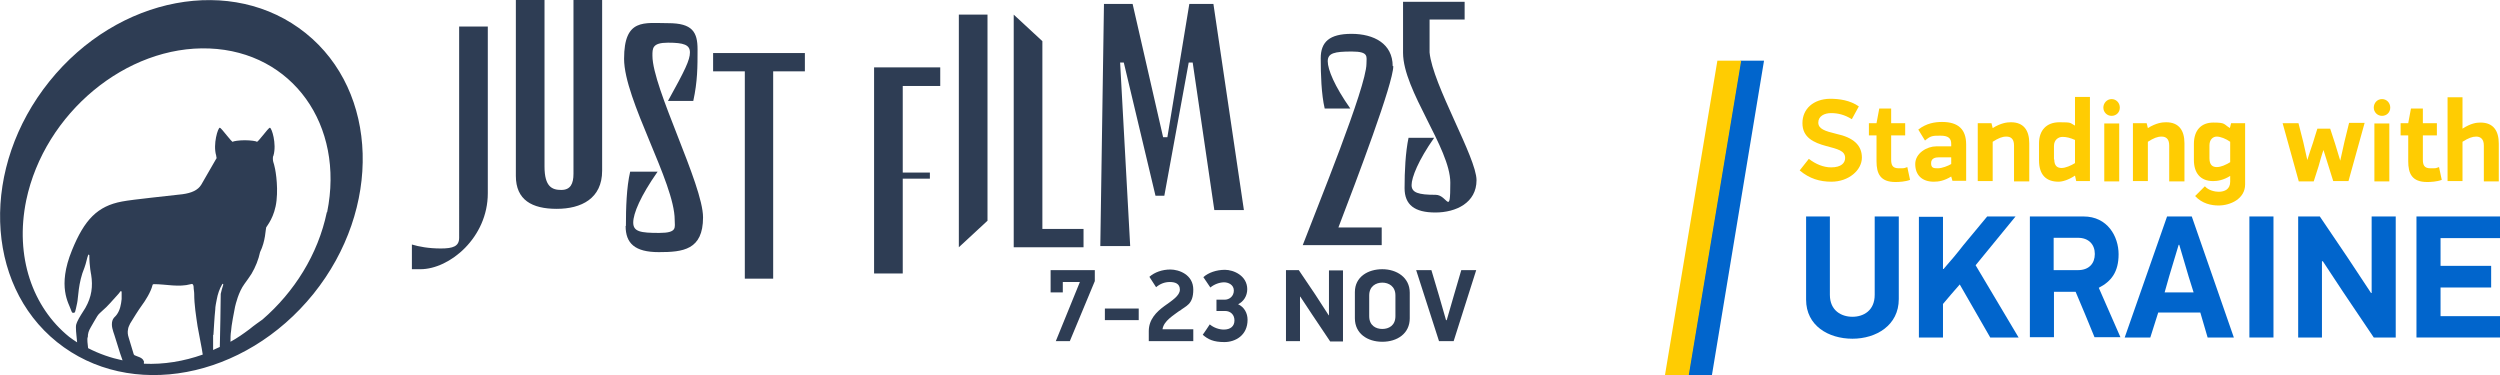 <?xml version="1.0" encoding="UTF-8"?>
<svg id="Layer_1" xmlns="http://www.w3.org/2000/svg" version="1.1" viewBox="0 0 820 123.1">
  <!-- Generator: Adobe Illustrator 29.7.1, SVG Export Plug-In . SVG Version: 2.1.1 Build 8)  -->
  <defs>
    <style>
      .st0 {
        isolation: isolate;
      }

      .st1 {
        fill: #2e3d54;
      }

      .st2 {
        fill: #0165cc;
      }

      .st3 {
        fill: #ffcc02;
      }
    </style>
  </defs>
  <g>
    <polygon class="st2" points="561.5 123.1 578.6 19.9 570.9 19.9 553.7 123.1 561.5 123.1"/>
    <polygon class="st3" points="553.9 123.1 571.1 19.9 563.3 19.9 546.1 123.1 553.9 123.1"/>
    <g>
      <path class="st3" d="M600.7,59.6c-3.8,0-7.2-1-10.4-3.7l3-3.8c2.3,1.8,4.9,2.8,7.3,2.8,3.4,0,4.6-1.5,4.6-3.1,0-2.4-2.5-2.9-6.2-3.9-4.1-1.1-7.8-2.8-7.8-7.5s3.6-7.9,9-8c3.2,0,6.6.5,9.5,2.5l-2.3,4.2c-2.4-1.5-4.6-2-6.8-2s-4.2,1-4.2,3.1,2.2,2.8,5.9,3.7c5.6,1.2,8.4,3.7,8.4,7.8s-4.3,7.9-10,7.9h0Z"/>
      <path class="st3" d="M613,44.4v-4h2.5l.9-4.8h3.9v4.8h4.6v4h-4.6v7.9c0,1.8.4,2.9,2.5,2.9s1.6,0,2.8-.4l.9,4.2c-1.6.6-3.6.7-4.8.7-5,0-6.2-2.8-6.2-6.8v-8.5h-2.5Z"/>
      <path class="st3" d="M640,57.9c-2.3,1.4-4.1,1.7-5.7,1.7-3.9,0-6.1-2.2-6.1-5.8s3.9-5.8,6.9-5.8h4.9v-.8c0-1.8-.9-2.7-3.5-2.7s-3.2,0-5.1,1.6l-2.2-3.6c2.7-2.1,5.5-2.5,7.8-2.5,5.4,0,7.9,2.5,7.9,7.4v11.9h-4.5l-.4-1.4h0ZM640.1,51.6h-4.1c-1.2,0-2.6.3-2.6,1.9s.8,1.7,2.2,1.7,3.4-.8,4.4-1.4v-2.2h0Z"/>
      <path class="st3" d="M660.6,59.5v-11.8c0-2.2-1.1-2.9-2.5-2.9s-2.6.5-4.5,1.7v12.9h-4.9v-19h4.5l.4,1.6c2.8-1.7,4.7-1.9,6-1.9,4.2,0,6,2.7,6,6.9v12.5h-5Z"/>
      <path class="st3" d="M668.8,47c0-4.2,2.4-6.9,6.7-6.9s3.3.2,5.1,1.1v-9.4h4.9v27.6h-4.5l-.4-1.8c-2.1,1.4-4.1,2-5.4,2-4.1,0-6.4-2.3-6.4-7v-5.6h0ZM673.8,52.3c0,2.2,1.1,2.8,2.4,2.8s3.1-.8,4.4-1.6v-7.6c-1.6-.7-2.8-1-4.1-1s-2.8.9-2.8,3v4.4h0Z"/>
      <path class="st3" d="M692.6,32.5c1.5,0,2.7,1.2,2.7,2.8s-1.2,2.7-2.7,2.7-2.7-1.2-2.7-2.7,1.2-2.8,2.7-2.8ZM690.2,59.5v-19h4.9v19h-4.9Z"/>
      <path class="st3" d="M711.5,59.5v-11.8c0-2.2-1.1-2.9-2.5-2.9s-2.6.5-4.5,1.7v12.9h-4.9v-19h4.5l.4,1.6c2.8-1.7,4.7-1.9,6-1.9,4.2,0,6,2.7,6,6.9v12.5h-5Z"/>
      <path class="st3" d="M727.7,67.4c-2.4,0-5.4-.6-7.7-3.1l3.2-3.2c1.2,1.4,3.4,1.8,4.5,1.8,2.1,0,3.8-.9,3.8-3.3v-1.9c-2.2,1.4-4.2,1.7-5.6,1.7-4.2,0-6.3-2.7-6.3-6.9v-5.3c0-4.5,2.4-7,6.4-7s3.3.5,5.4,1.8l.4-1.6h4.6v20.1c0,4.7-4.8,6.9-8.7,6.9h0ZM724.7,51.9c0,2.2,1,2.9,2.4,2.9s2.9-.7,4.4-1.6v-6.7c-1.4-1-3.2-1.7-4.4-1.7s-2.4.9-2.4,2.9c0,0,0,4.2,0,4.2Z"/>
      <path class="st3" d="M756.8,52.5c.2-.7,1.6-5,1.9-5.8.2-.8,1.2-3.8,1.4-4.5h4.2l1.6,4.9,1.7,5.6h0c.2-.9,1.2-5.3,1.4-6.3l1.5-6.1h5.1l-5.3,19.1h-5l-1.6-5.1-1.6-5.1h0c-.3.7-1.4,4.5-1.6,5.3l-1.6,5h-4.9l-5.3-19.1h5.2l1.6,6.3,1.3,5.8h0Z"/>
      <path class="st3" d="M781.3,32.5c1.5,0,2.7,1.2,2.7,2.8s-1.2,2.7-2.7,2.7-2.7-1.2-2.7-2.7,1.1-2.8,2.7-2.8ZM778.8,59.5v-19h4.9v19h-4.9Z"/>
      <path class="st3" d="M787.4,44.4v-4h2.5l.9-4.8h3.9v4.8h4.6v4h-4.6v7.9c0,1.8.4,2.9,2.5,2.9s1.6,0,2.8-.4l.9,4.2c-1.6.6-3.6.7-4.8.7-5,0-6.2-2.8-6.2-6.8v-8.5h-2.5Z"/>
      <path class="st3" d="M814.7,59.5v-11.8c0-2.2-1.2-2.9-2.5-2.9s-2.6.5-4.5,1.7v12.9h-4.9v-27.5h4.9v10.3c2.8-1.8,4.6-2,5.9-2,4.3,0,6,2.8,6,6.9v12.4h-4.9Z"/>
      <path class="st2" d="M607.6,111.1c-7.9,0-15.2-4.3-15.2-12.8v-27.3h7.8v25.7c0,5.2,3.8,7.2,7.4,7.2s7.3-2,7.3-7.2v-25.7h7.9v27.1c0,8.6-7.4,13-15.2,13h0Z"/>
      <path class="st2" d="M637.6,88.1c2.2-2.5,4.4-5.1,6.4-7.7l7.8-9.4h9.3l-13.1,16,14.1,23.7h-9.3l-10-17.4c-1.9,2.1-3.7,4.3-5.5,6.4v11h-7.9v-39.6h7.9v17.1h.3Z"/>
      <path class="st2" d="M683.4,71c7.9,0,11.5,6.6,11.5,12.4s-2.4,8.9-6.5,11l7.1,16.2h-8.5c-1-2.5-5.1-12.4-6.2-14.9h-7.1v14.9h-7.9v-39.6h17.6ZM673.6,88.6h8c3.6,0,5.5-2.2,5.5-5.3s-2-5.3-5.5-5.3h-8v10.6Z"/>
      <path class="st2" d="M721.7,102.5h-13.8l-2.6,8.2h-8.4l13.9-39.7h8.1l13.8,39.7h-8.6l-2.4-8.2ZM710,95.9h9.5l-1.6-5.1-3.1-10.5h-.2l-3.1,10.3-1.5,5.3h0Z"/>
      <path class="st2" d="M745.7,71v39.7h-7.9v-39.7h7.9Z"/>
      <path class="st2" d="M761.6,85.7v25h-7.8v-39.7h7.1l9.2,13.6,7.6,11.5h.2v-25.1h7.9v39.7h-7.2l-10.1-15-6.6-10h-.3Z"/>
      <path class="st2" d="M792.6,71h27.4v7.1h-19.5v9.1h16.6v7.1h-16.6v9.4h19.5v7h-27.4v-39.7h0Z"/>
    </g>
  </g>
  <path class="st1" d="M28.8,110.7c0-1.4.3-2.2,1-3.4.6-1,1.4-2.5,2.1-3.6.5-.8,1-1.1,1.7-1.8,1.8-1.5,3.2-3.3,4.8-5,.4-.4.7-.8,1-1.2,0,0,.2-.3.3-.2.2,0,.2.3.2.4v2.2c-.2,1.8-.5,3.6-1.6,5.1-.3.4-.6.7-.9,1-.5.6-.7,1.3-.7,2.2,0,1.6.8,3.2,1.2,4.7.5,1.6,1,3.2,1.5,4.8.3.8.5,1.5.8,2.3-3.8-.8-7.6-2.1-11.3-4-.2-1.6-.3-2.5-.2-3.7h0v.2ZM47.1,118.3c-.5-1.1-2-1.3-3-1.8,0,0-.3-.3-.3-.5l-1.6-5.3c-.3-.9-.4-1.8-.2-2.7,0-.5.5-1.5.7-1.9.7-1.2,2.9-4.7,3.8-5.9,1.2-1.6,3-4.5,3.5-6.6,0-.3.3-.4.5-.4,3.9,0,8.1,1.1,12.1,0,.5-.2.8,0,.9.8,0,.9.2,1.6.2,2.4,0,3.5.6,7.2,1.1,10.6.3,1.9,1.5,7.6,1.7,9.3-6.2,2.2-12.8,3.3-19.3,3v-.9h-.1ZM70,109.9c.2-2.8.3-5.5.6-8.3,0-1.1.3-2.3.5-3.4.3-1.7.9-3.5,1.8-5,.2-.3.4,0,.3.3-.3.9-.6,1.9-.8,2.9,0,.4-.2,15.7-.3,17.4-.7.3-1.5.7-2.2,1v-5h0ZM107.2,69.6c-2.9,13.9-10.7,26.2-21.1,35.2-1.1.8-2.6,1.8-4.3,3.2-2,1.5-4,2.9-6.2,4.1,0-1.2,0-2.4.2-3.6,0-1.2,1.1-7,1.3-7.9.2-.8,1.1-4.8,3.1-7.5.8-1.1,1.6-2.2,2.3-3.3,1.3-2.2,2.3-4.7,2.8-7.1,1.8-3.6,1.8-7.5,2-8.1.3-.6,2.8-3.4,3.4-8.8.6-5.5-.5-10.9-.8-11.8-.2-.6-.4-1.2-.4-1.9s0-.7.2-1.1c1.1-3.8-.6-9.2-1.2-9.1s-4,5-4.3,4.6c0-.2-2-.5-3.9-.5s-3.8.3-3.9.5c-.3.4-3.7-4.5-4.3-4.6s-2.3,5.4-1.2,9.1c0,.4.3.9,0,1.1-1,1.7-3.2,5.5-4.9,8.5-1.1,1.8-3.2,2.7-6.1,3.1-4,.5-16.3,1.7-19.9,2.4-8,1.5-12.3,5.9-16.4,16-4.9,12-1,17.4-.3,19.6.2.6.4,1,.7.9.7,0,.6,0,1.3-3.2.4-1.7.3-6.6,2.4-11.6.6-1.6.8-3.1,1.2-4.1.1-.3.3-.2.4,0,0,3.7.6,6.4.6,6.4.6,3.8.2,7.2-1.9,10.9-.9,1.5-2,3-2.7,4.6-.2.5-.4.9-.4,1.7,0,1.8.3,3.5.4,5-.9-.6-1.7-1.1-2.6-1.8-12-9.7-17.9-26.3-14.1-44.8C14.6,37.1,41.5,14.8,68.7,15.9c27.2,1.1,44.4,25.1,38.6,53.7h0ZM100.3,10.9C76.3-8.4,38.7-1.3,16.2,26.7c-22.5,28-21.4,66.3,2.5,85.5,23.9,19.2,61.5,12.2,84.1-15.8,22.5-28,21.4-66.3-2.5-85.5h0Z"/>
  <g>
    <path class="st1" d="M468.9,17.2V6.4h11.5V.6h-20.2v16.7h0c0,12.4,15.5,31.3,15.5,42.6s-.9,4-4.8,4c-5.7,0-7.9-.7-7.9-3.2s2.2-8.1,7.4-15.5h-8.4c-1,4.7-1.3,11-1.3,16.5s3.3,8,10.1,8,13.5-3.2,13.5-10.6-14.4-31.3-15.4-41.9h0Z"/>
    <path class="st1" d="M150.6,8.7h9.4v54.7c0,14.5-12.5,24.9-22.1,24.9h-2.8v-8.1c2.3.7,5.5,1.3,9.5,1.3s6-.7,6-3.5V8.7h0Z"/>
    <path class="st1" d="M188.1,0h9.4v56c0,9.1-6.8,12.5-14.9,12.5s-13.4-2.9-13.4-10.8V0h9.4v54.6c0,6.7,2.5,7.7,5.5,7.7s4-2,4-5.3V0h0Z"/>
    <path class="st1" d="M205.3,74.1c0-5.9.2-12.7,1.4-17.8h9c-5.6,8-8,13.7-8,16.7s2.4,3.4,8.5,3.4,5.1-1.8,5.1-4.3c0-12.2-16.6-39.4-16.6-52.8s6.6-11.7,14.5-11.7,9.6,2.9,9.6,8.6,0,10.5-1.4,16.9h-8.3c5.6-10.1,7.2-13.4,7.2-15.9s-2-3.2-7.2-3.2-5.1,1.9-5.1,4.3c0,10.5,16.6,42.3,16.6,53s-6.6,11.4-14.5,11.4-10.9-2.9-10.9-8.6"/>
    <polygon class="st1" points="233.9 17.4 264 17.4 264 23.4 253.6 23.4 253.6 91.4 244.3 91.4 244.3 23.4 233.9 23.4 233.9 17.4"/>
    <polygon class="st1" points="296.1 28.2 296.1 56.6 305 56.6 305 58.6 296.1 58.6 296.1 89.7 286.7 89.7 286.7 22.1 308.4 22.1 308.4 28.2 296.1 28.2"/>
    <polygon class="st1" points="323.9 4.8 323.9 72.4 314.5 81.1 314.5 4.8 323.9 4.8"/>
    <polygon class="st1" points="341.9 13.5 341.9 75.1 355.4 75.1 355.4 81.1 332.5 81.1 332.5 4.8 341.9 13.5"/>
    <polygon class="st1" points="390.1 1.3 382.9 45 381.5 45 371.5 1.3 362.1 1.3 360.9 80.7 370.7 80.7 367.4 20.5 368.6 20.5 379 64.2 381.9 64.2 389.9 20.5 391.2 20.5 398.3 68.9 408 68.9 398 1.3 390.1 1.3"/>
    <path class="st1" d="M456.8,21.7c0-7.4-6.2-10.6-13.5-10.6s-10.1,2.7-10.1,8,.2,11.8,1.3,16.5h8.4c-5.2-7.4-7.4-12.8-7.4-15.5s2.2-3.2,7.9-3.2,4.8,1.7,4.8,4c0,7.6-16.3,47.4-20.9,59.5h25.9v-5.8h-14.2c6.1-15.9,18-47.3,18-52.9h-.2Z"/>
  </g>
  <g class="st0">
    <path class="st1" d="M350.9,111.9h-4.6l7.9-19.4h-5.6v3.4h-4v-7.3h14.5v3.6l-8.2,19.7Z"/>
    <path class="st1" d="M362.4,105v-3.8h11.1v3.8h-11.1Z"/>
    <path class="st1" d="M386.9,101.9c-1.9,1.5-5.2,3.3-5.6,6.1h10.1v3.9h-14.6v-3.3c0-3.8,2.5-6.3,5.1-8.2,2.5-1.8,5.1-3.4,5.1-5.4s-1.6-2.5-3.3-2.5-3.2.6-4.5,1.7l-2.2-3.4c1.7-1.5,4.2-2.4,6.9-2.4s7.5,1.6,7.5,6.6-2.5,5.3-4.5,7Z"/>
    <path class="st1" d="M409.1,94.8c0,2.3-1.2,4.1-3,5,2,.9,3.1,2.9,3.1,5.1,0,5.1-4,7.3-7.6,7.3s-5.4-.9-7.1-2.4c.2-.2,2.1-3.1,2.3-3.4,1.3,1.1,3.1,1.7,4.6,1.7,2.2,0,3.5-1.1,3.5-3s-1.3-3.1-3.1-3.1h-2.8v-3.7h2.7c1.5,0,3-1.1,3-3s-1.8-2.7-3.2-2.7-3.2.6-4.5,1.7l-2.3-3.4c1.7-1.5,4.3-2.4,7.1-2.4s7.3,1.9,7.3,6.4Z"/>
    <path class="st1" d="M426.4,97.2v14.7h-4.6v-23.3h4.2l5.4,8,4.4,6.8h.1v-14.7h4.6v23.3h-4.2l-5.9-8.8-3.9-5.9h-.2Z"/>
    <path class="st1" d="M453.4,112.1c-4.9,0-9-2.7-9-7.7v-8.6c0-5,4.3-7.5,9-7.5s9,2.7,9,7.7v8.4c0,5-4.1,7.7-9,7.7ZM457.7,96.9c0-3-2.2-4.2-4.3-4.2s-4.3,1.2-4.3,4.2v6.8c0,3.1,2.2,4.2,4.3,4.2s4.3-1.1,4.3-4.2v-6.8Z"/>
    <path class="st1" d="M474.5,105.1l2.4-8.3,2.4-8.2h4.9l-7.4,23.3h-4.8l-7.5-23.3h5l2.5,8.4,2.3,8h.2Z"/>
  </g>
</svg>